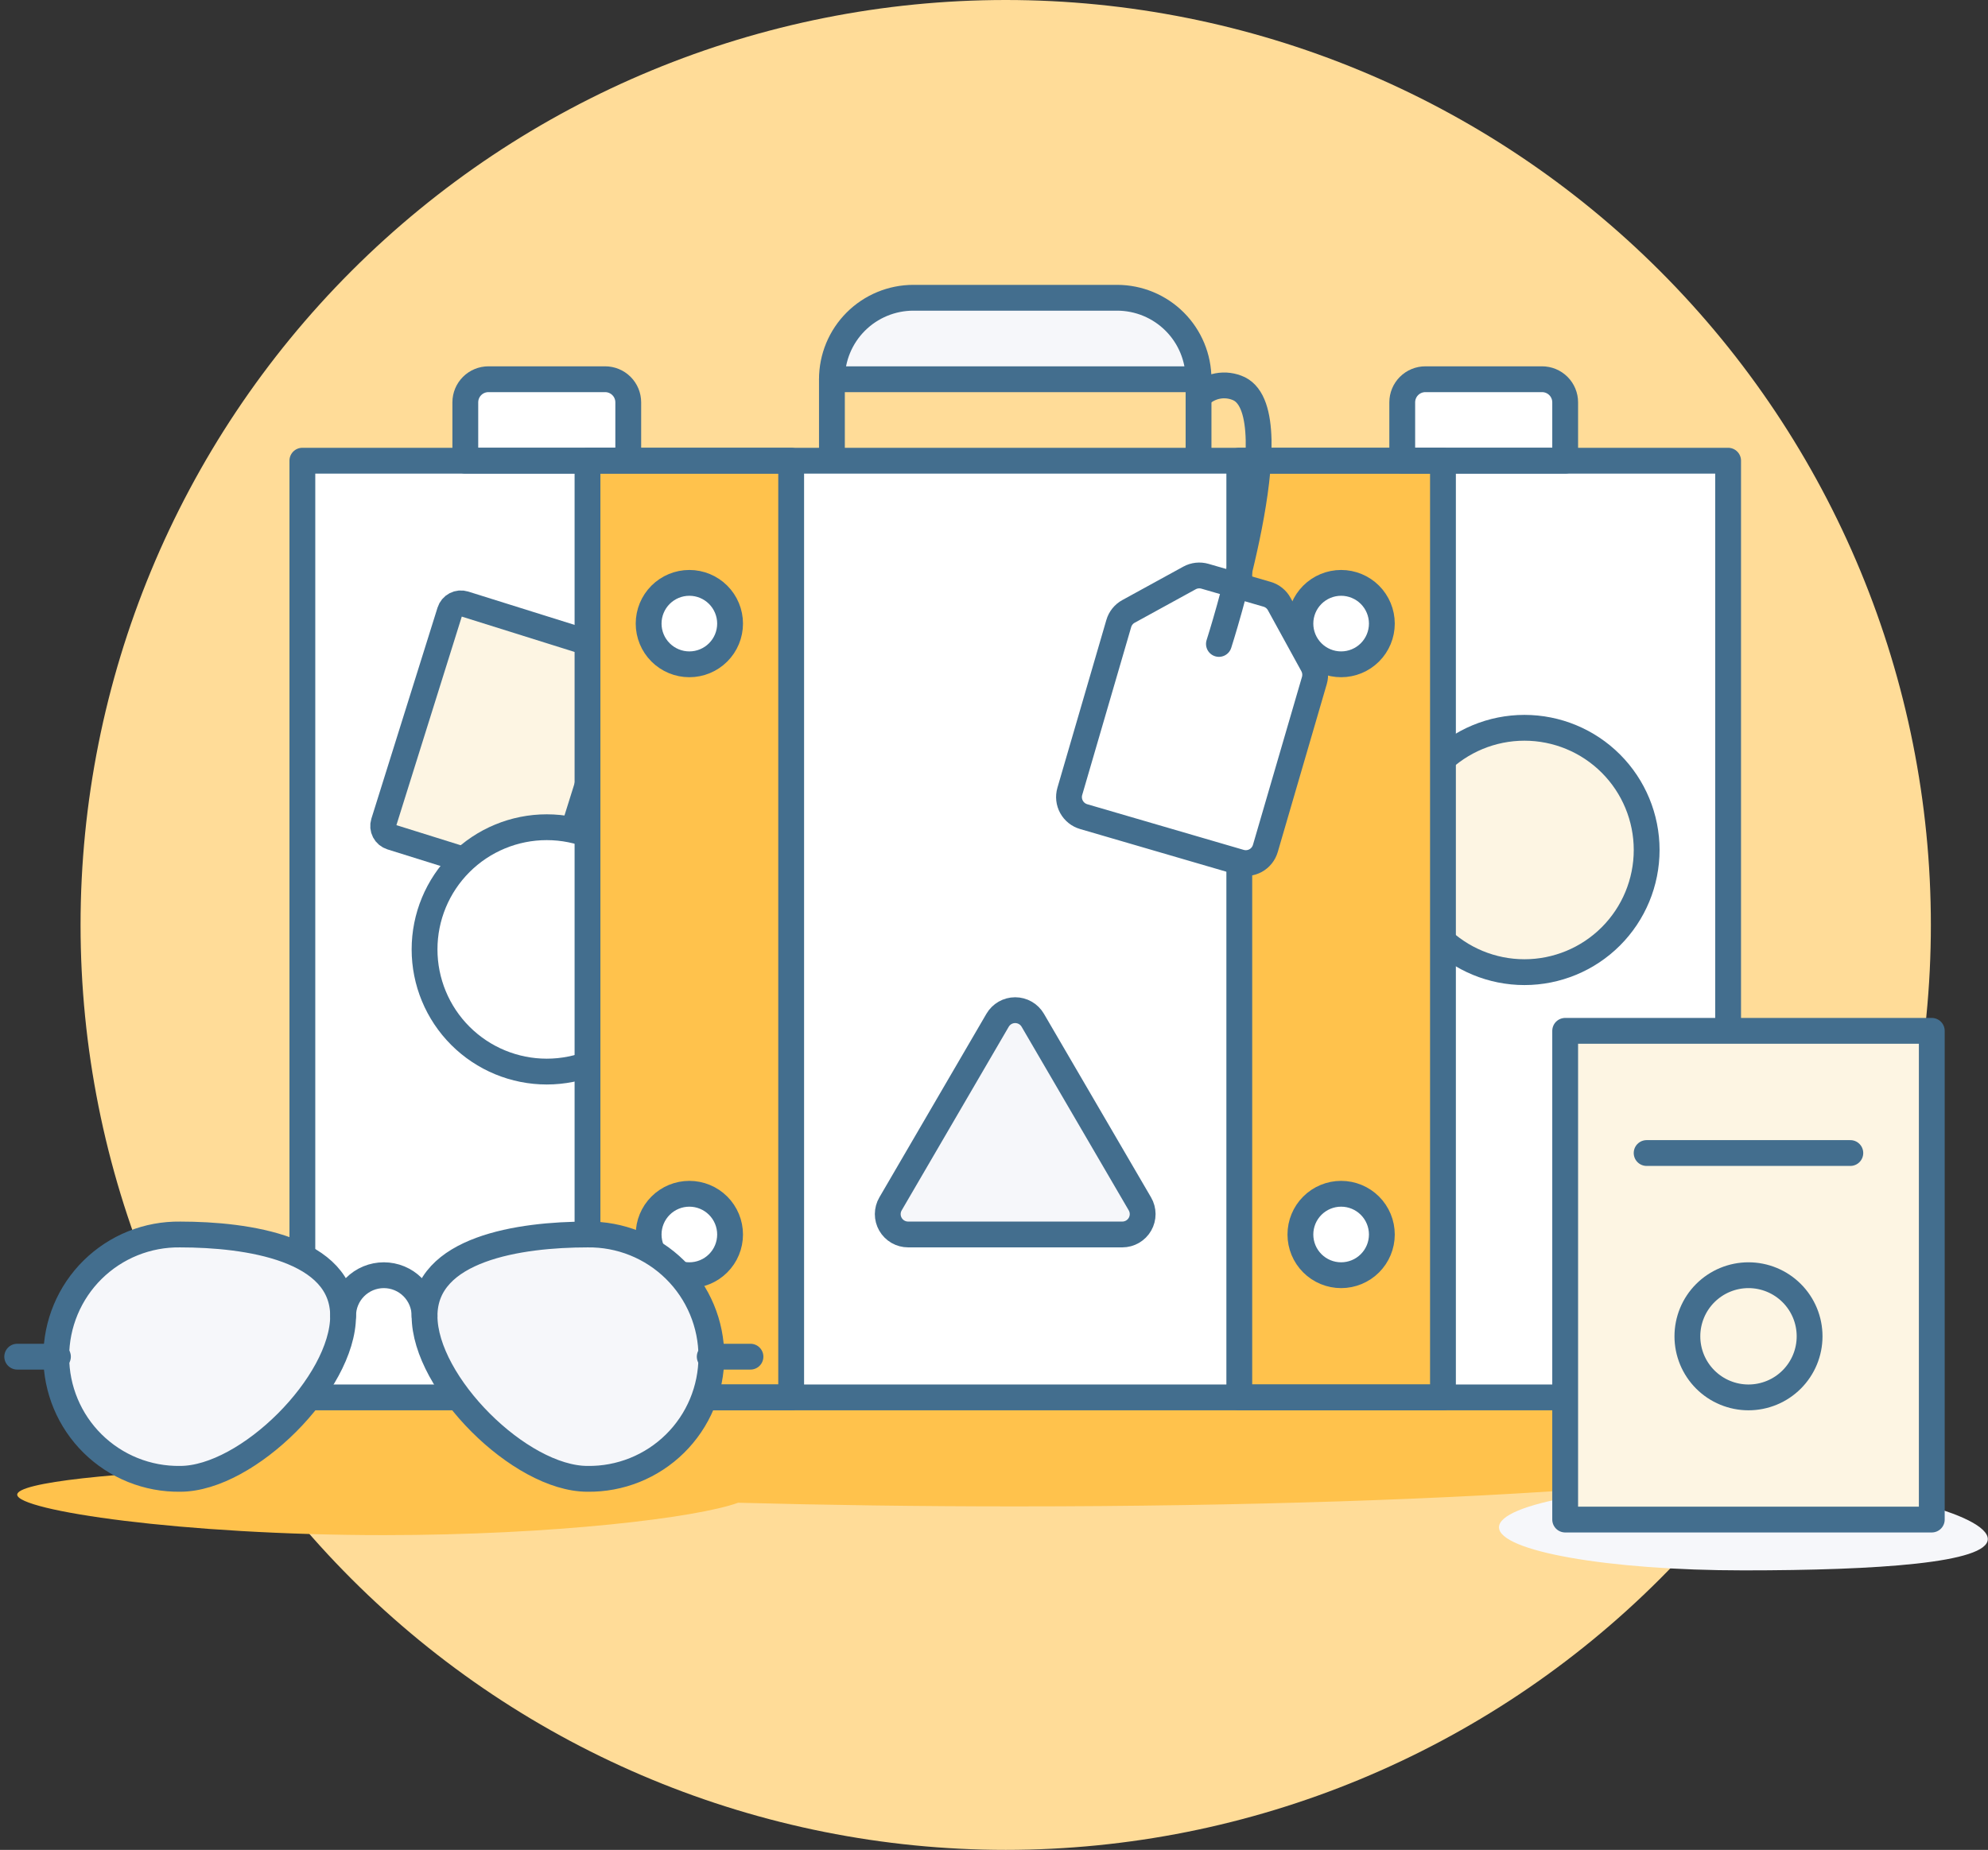 <svg width="231" height="215" fill="none" xmlns="http://www.w3.org/2000/svg"><rect width="100%" height="100%" fill="#333333" stroke="none"/><path d="M9.361 107.5c0 28.511 11.326 55.854 31.486 76.014C61.007 203.674 88.35 215 116.861 215c28.511 0 55.854-11.326 76.014-31.486 20.16-20.16 31.486-47.503 31.486-76.014 0-28.511-11.326-55.854-31.486-76.014C172.715 11.326 145.372 0 116.861 0 88.35 0 61.007 11.326 40.847 31.486 20.687 51.646 9.361 78.989 9.361 107.5z" fill="#FFDC98"/><path d="M215.003 167.571c0-4.147-43.443-7.509-97.035-7.509-53.591 0-97.035 3.362-97.035 7.509 0 1.075 2.956 2.107 8.277 3.034C13.298 171.089 2 172.298 2 173.715c0 1.843 19.081 4.703 42.6 4.703 19.796 0 36.389-2.021 41.17-3.763 10.078.269 20.909.425 32.199.425 53.592 0 97.035-3.349 97.035-7.509z" fill="#FFC24C"/><path d="M35.134 53.543h165.668V162.411H35.134V53.543z" fill="#fff"/><path d="M103.477 139.917c-.21.359-.321.768-.323 1.184-.001.417.107.826.315 1.187.207.361.507.661.867.87.361.208.77.317 1.187.317h24.891c.416-.001.824-.111 1.184-.32.359-.209.657-.509.864-.87.206-.361.314-.77.312-1.186-.002-.415-.113-.823-.323-1.182l-12.446-21.337c-.208-.357-.507-.654-.865-.86-.359-.206-.766-.314-1.18-.314-.414 0-.82.108-1.179.314-.359.206-.657.503-.866.86l-12.438 21.337z" fill="#F6F7FA" stroke="#436E8E" stroke-width="3" stroke-linecap="round" stroke-linejoin="round"/><path d="M162.936 98.787c0 3.766 1.496 7.378 4.159 10.042 2.663 2.663 6.275 4.159 10.041 4.159 3.767 0 7.379-1.496 10.042-4.159 2.663-2.664 4.159-6.276 4.159-10.042 0-3.766-1.496-7.378-4.159-10.041-2.663-2.663-6.275-4.159-10.042-4.159-3.766 0-7.378 1.496-10.041 4.159-2.663 2.663-4.159 6.275-4.159 10.041z" fill="#FDF5E3" stroke="#436E8E" stroke-width="3" stroke-linecap="round" stroke-linejoin="round"/><path d="M70.314 44.075H56.755c-.713 0-1.396.283-1.9.787s-.787 1.188-.787 1.9v6.78h18.933v-6.78c0-.713-.283-1.396-.787-1.9s-1.188-.787-1.9-.787z" fill="#fff" stroke="#436E8E" stroke-width="3" stroke-linecap="round" stroke-linejoin="round"/><path d="M64.509 103.243L45.465 97.287c-.34-.106-.624-.343-.789-.659-.165-.316-.199-.684-.093-1.024l7.689-24.537c.053-.169.138-.325.251-.461.113-.136.252-.247.409-.329.157-.082.328-.132.503-.148.176-.016.353.004.522.056l19.044 5.969-8.492 27.087z" fill="#FDF5E3" stroke="#436E8E" stroke-width="3" stroke-linecap="round" stroke-linejoin="round"/><path d="M49.332 110.343c0 3.767 1.496 7.379 4.159 10.042 2.663 2.663 6.275 4.159 10.041 4.159 3.766 0 7.378-1.496 10.041-4.159 2.663-2.663 4.159-6.275 4.159-10.042 0-3.766-1.496-7.378-4.159-10.041-2.663-2.663-6.275-4.159-10.041-4.159-3.766 0-7.378 1.496-10.041 4.159-2.663 2.663-4.159 6.275-4.159 10.041z" fill="#fff" stroke="#436E8E" stroke-width="3" stroke-linecap="round" stroke-linejoin="round"/><path d="M68.266 53.543H91.932V162.411H68.266V53.543zM144.002 53.543h23.666V162.411h-23.666V53.543z" fill="#FFC24C"/><path d="M179.181 44.075h-13.558c-.713 0-1.396.283-1.9.787s-.787 1.188-.787 1.9v6.78h18.933v-6.78c0-.713-.283-1.396-.787-1.9s-1.188-.787-1.901-.787z" fill="#fff" stroke="#436E8E" stroke-width="3" stroke-linecap="round" stroke-linejoin="round"/><path d="M129.801 34.607h-23.666c-2.511 0-4.919.998-6.695 2.773-1.776 1.776-2.773 4.184-2.773 6.695h42.6c0-2.511-.997-4.918-2.772-6.694-1.776-1.776-4.183-2.773-6.694-2.774z" fill="#F6F7FA" stroke="#436E8E" stroke-width="3" stroke-linecap="round" stroke-linejoin="round"/><path d="M75.369 72.477c0 1.255.499 2.459 1.386 3.346.888.887 2.091 1.386 3.346 1.386 1.255 0 2.459-.499 3.346-1.386.888-.888 1.386-2.091 1.386-3.346 0-1.255-.499-2.459-1.386-3.347-.887-.887-2.091-1.386-3.346-1.386-1.255 0-2.459.499-3.346 1.386-.887.888-1.386 2.091-1.386 3.347zM75.369 143.478c0 1.255.499 2.459 1.386 3.346.888.888 2.091 1.386 3.346 1.386 1.255 0 2.459-.498 3.346-1.386.888-.887 1.386-2.091 1.386-3.346 0-1.256-.499-2.459-1.386-3.347-.887-.888-2.091-1.386-3.346-1.386-1.255 0-2.459.498-3.346 1.386-.887.888-1.386 2.091-1.386 3.347zM151.103 72.477c0 1.255.498 2.459 1.386 3.346.887.887 2.091 1.386 3.346 1.386s2.459-.499 3.347-1.386c.887-.888 1.386-2.091 1.386-3.346 0-1.255-.499-2.459-1.386-3.347-.888-.887-2.092-1.386-3.347-1.386s-2.459.499-3.346 1.386c-.888.888-1.386 2.091-1.386 3.347zM151.103 143.478c0 1.255.498 2.459 1.386 3.346.887.888 2.091 1.386 3.346 1.386s2.459-.498 3.347-1.386c.887-.887 1.386-2.091 1.386-3.346 0-1.256-.499-2.459-1.386-3.347-.888-.888-2.092-1.386-3.347-1.386s-2.459.498-3.346 1.386c-.888.888-1.386 2.091-1.386 3.347z" fill="#fff" stroke="#436E8E" stroke-width="3" stroke-linecap="round" stroke-linejoin="round"/><path d="M68.266 53.543H91.932V162.411H68.266V53.543zM144.002 53.543h23.666V162.411h-23.666V53.543z" stroke="#436E8E" stroke-width="3" stroke-linecap="round" stroke-linejoin="round"/><path d="M147.031 98.604c-.086.299-.231.578-.425.821-.194.243-.435.445-.707.595-.273.15-.573.245-.882.278-.309.034-.622.006-.921-.081l-18.175-5.305c-.299-.087-.578-.232-.82-.426-.243-.195-.445-.435-.594-.707-.15-.273-.245-.572-.279-.881-.034-.309-.007-.622.08-.92l5.69-19.509c.086-.298.231-.577.426-.819.194-.242.435-.444.708-.592l7.084-3.886c.551-.301 1.198-.371 1.801-.196l7.215 2.094c.299.087.577.232.819.426.242.195.444.435.592.708l3.887 7.084c.3.551.371 1.198.196 1.801l-5.695 19.517z" fill="#fff" stroke="#436E8E" stroke-width="3" stroke-linecap="round" stroke-linejoin="round"/><path d="M35.134 53.543h165.668V162.411H35.134V53.543zM96.667 44.075v9.468M139.267 44.075v9.468" stroke="#436E8E" stroke-width="3" stroke-linecap="round" stroke-linejoin="round"/><path d="M141.635 74.841s8.567-26.536 2.367-29.648c-.781-.374-1.662-.489-2.514-.328-.852.161-1.63.59-2.221 1.223" stroke="#436E8E" stroke-width="3" stroke-linecap="round" stroke-linejoin="round"/><path d="M202.579 172.503c-15.687 0-28.401 2.241-28.401 5.006 0 2.766 12.714 5.007 28.401 5.007s28.399-.876 28.399-3.641c0-2.766-12.715-6.372-28.399-6.372zM39.867 152.943c0 7.845-11.091 18.933-18.933 18.933-1.881.026-3.749-.322-5.494-1.024-1.746-.702-3.334-1.744-4.673-3.065-1.339-1.321-2.403-2.895-3.129-4.63-.726-1.736-1.1-3.599-1.1-5.48 0-1.881.374-3.744 1.1-5.479.726-1.736 1.789-3.31 3.129-4.631 1.339-1.321 2.928-2.363 4.673-3.065 1.745-.702 3.613-1.05 5.494-1.024 7.842 0 18.933 1.623 18.933 9.465zM49.332 152.943c0 7.845 11.091 18.933 18.933 18.933 1.881.026 3.749-.322 5.494-1.024 1.745-.702 3.334-1.744 4.673-3.065s2.403-2.895 3.129-4.63c.726-1.736 1.1-3.599 1.1-5.48 0-1.881-.374-3.744-1.1-5.479-.726-1.736-1.79-3.31-3.129-4.631-1.339-1.321-2.928-2.363-4.673-3.065-1.746-.702-3.613-1.05-5.494-1.024-7.839 0-18.933 1.623-18.933 9.465z" fill="#F6F7FA"/><path d="M39.867 152.943c0 7.845-11.091 18.933-18.933 18.933-1.881.026-3.749-.322-5.494-1.024-1.746-.702-3.334-1.744-4.673-3.065-1.339-1.321-2.403-2.895-3.129-4.63-.726-1.736-1.1-3.599-1.1-5.48 0-1.881.374-3.744 1.1-5.479.726-1.736 1.789-3.31 3.129-4.631 1.339-1.321 2.928-2.363 4.673-3.065 1.745-.702 3.613-1.05 5.494-1.024 7.842 0 18.933 1.623 18.933 9.465zM49.332 152.943c0 7.845 11.091 18.933 18.933 18.933 1.881.026 3.749-.322 5.494-1.024 1.745-.702 3.334-1.744 4.673-3.065s2.403-2.895 3.129-4.63c.726-1.736 1.1-3.599 1.1-5.48 0-1.881-.374-3.744-1.1-5.479-.726-1.736-1.79-3.31-3.129-4.631-1.339-1.321-2.928-2.363-4.673-3.065-1.746-.702-3.613-1.05-5.494-1.024-7.839 0-18.933 1.623-18.933 9.465z" stroke="#436E8E" stroke-width="3" stroke-linecap="round" stroke-linejoin="round"/><path d="M39.867 152.943c0-.622.122-1.237.36-1.811.238-.574.587-1.096 1.026-1.536.44-.439.961-.788 1.535-1.026.574-.237 1.19-.36 1.811-.36.622 0 1.237.123 1.811.36.574.238 1.096.587 1.535 1.026.439.44.788.962 1.026 1.536.238.574.36 1.189.36 1.811M6.733 157.678H2M87.202 157.678h-4.735" stroke="#436E8E" stroke-width="3" stroke-linecap="round" stroke-linejoin="round"/><path d="M181.869 119.809h42.599v56.8h-42.599v-56.8z" fill="#FDF5E3" stroke="#436E8E" stroke-width="3" stroke-linecap="round" stroke-linejoin="round"/><path d="M191.334 134.01h23.669M196.07 155.311c0 .932.183 1.855.54 2.717.357.861.88 1.644 1.539 2.303.66.66 1.442 1.183 2.304 1.539.861.357 1.784.541 2.717.541.932 0 1.856-.184 2.717-.541.862-.356 1.644-.879 2.304-1.539.659-.659 1.182-1.442 1.539-2.303.357-.862.54-1.785.54-2.717 0-.933-.183-1.856-.54-2.718-.357-.861-.88-1.644-1.539-2.303-.66-.659-1.442-1.182-2.304-1.539-.861-.357-1.785-.541-2.717-.541-.933 0-1.856.184-2.717.541-.862.357-1.644.88-2.304 1.539-.659.659-1.182 1.442-1.539 2.303-.357.862-.54 1.785-.54 2.718z" stroke="#436E8E" stroke-width="3" stroke-linecap="round" stroke-linejoin="round"/></svg>